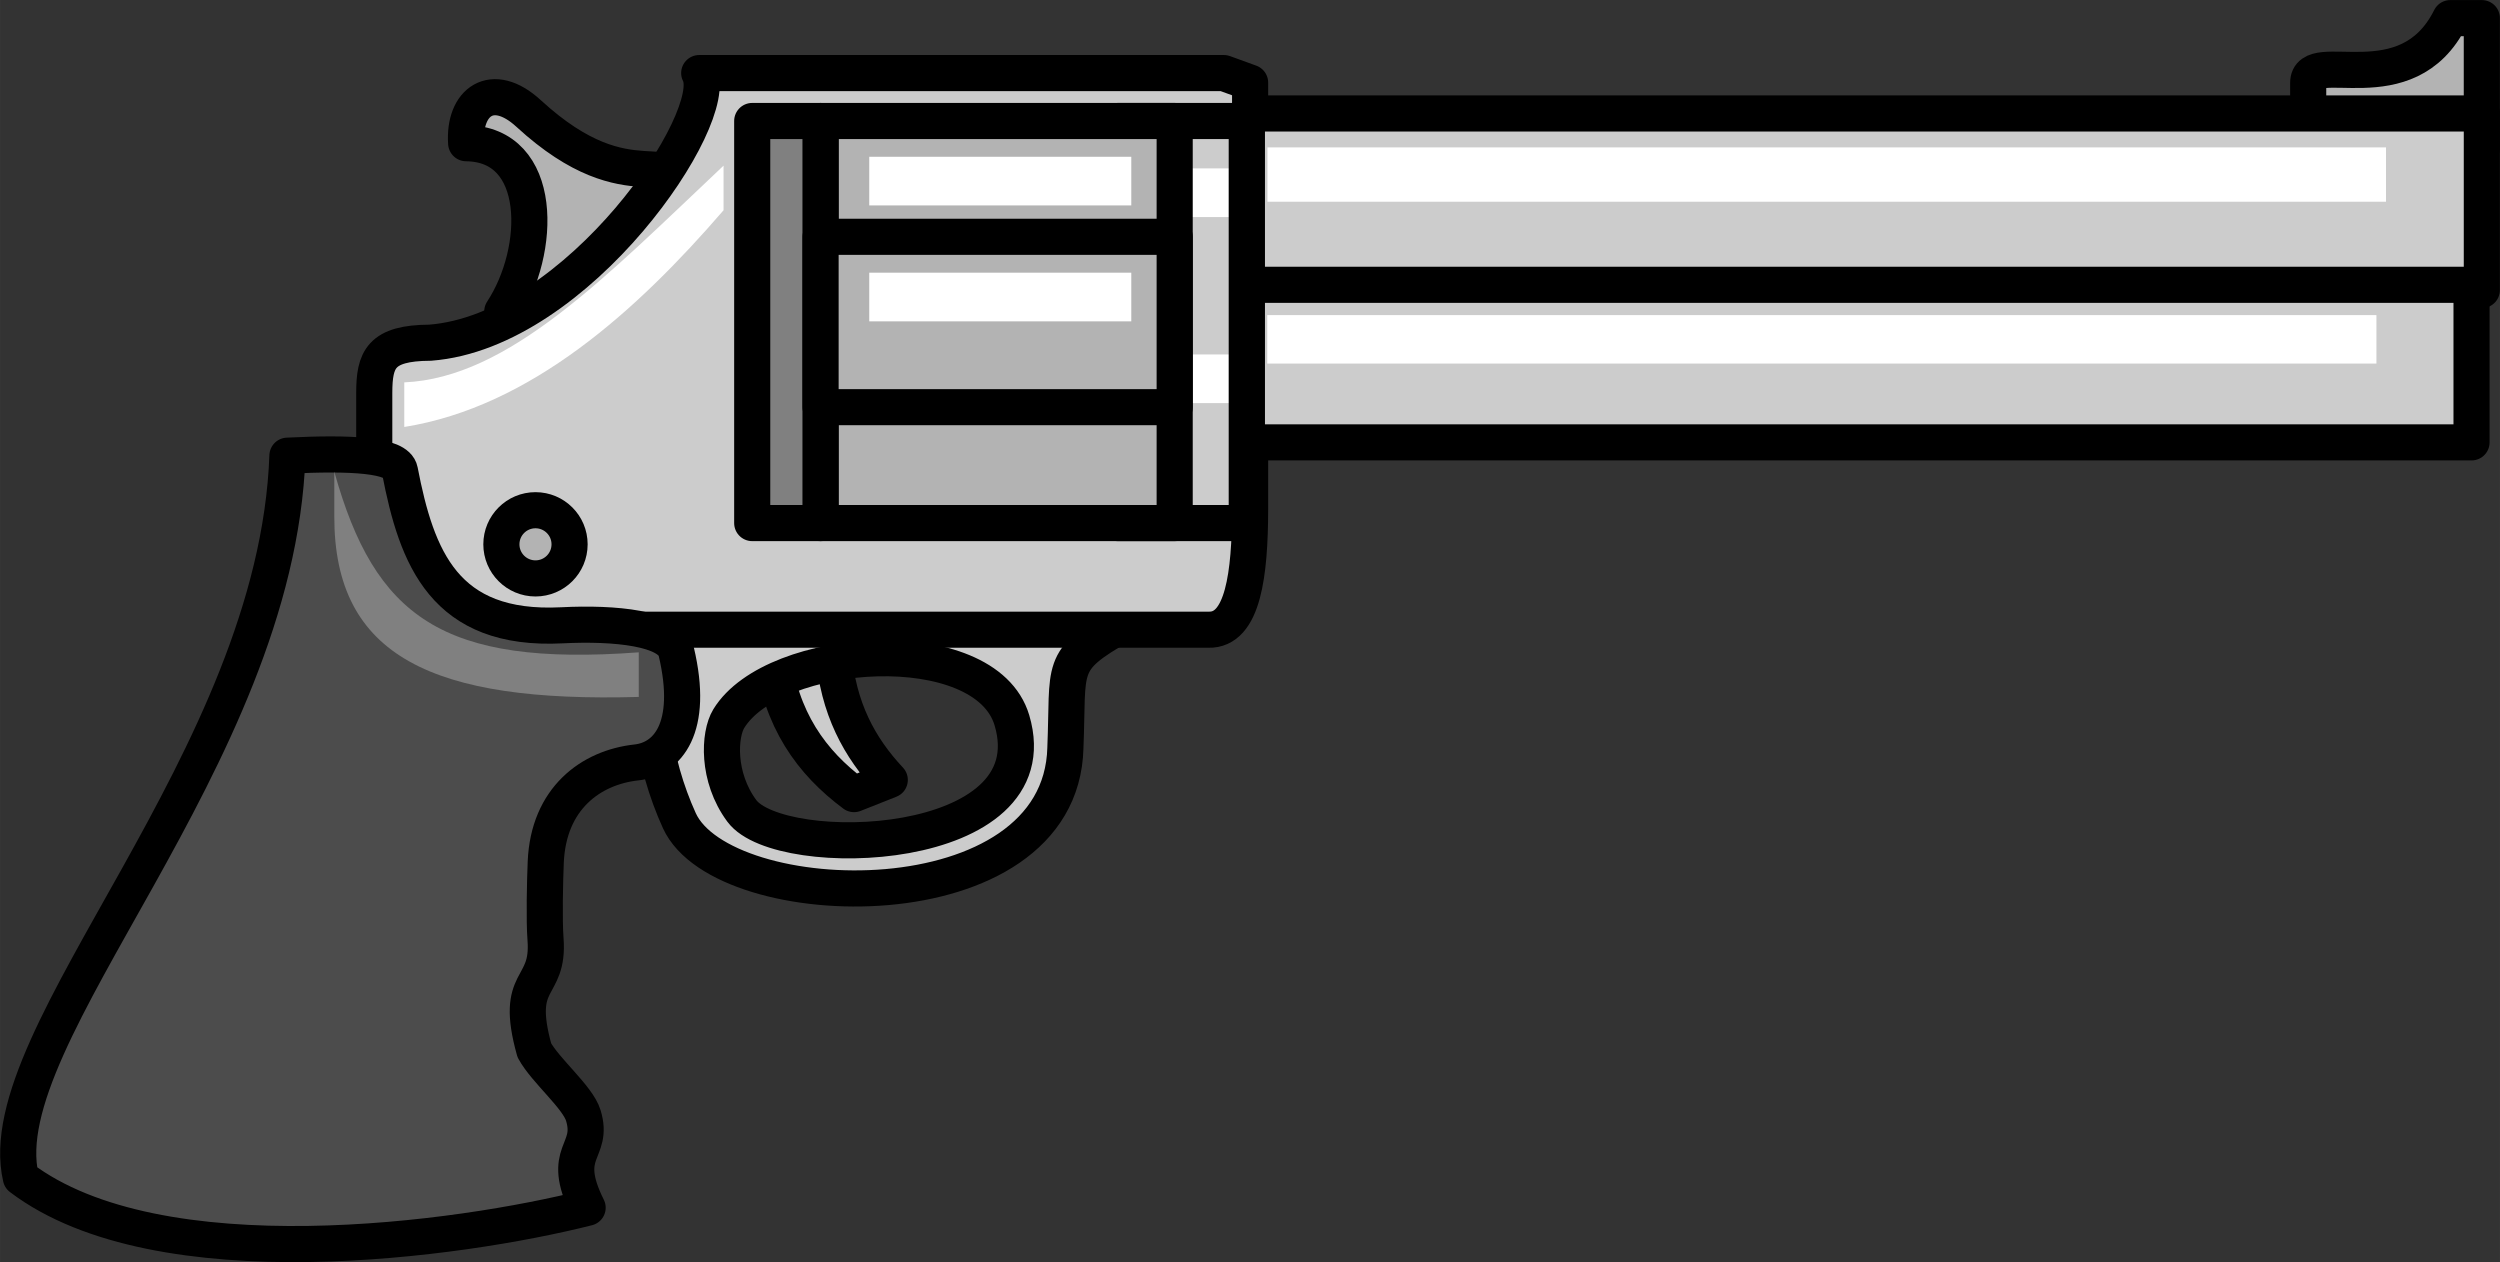 <?xml version="1.0" encoding="UTF-8" standalone="no"?>
<svg id="svg6733" xmlns:rdf="http://www.w3.org/1999/02/22-rdf-syntax-ns#" xmlns="http://www.w3.org/2000/svg" height="78.123mm" width="154.75mm" version="1.1" xmlns:cc="http://creativecommons.org/ns#" xmlns:dc="http://purl.org/dc/elements/1.1/" viewBox="0 0 548.323 276.815">
<rect x="0" y="0" width="548.323" height="276.815" fill="#333333" stroke="none"/>
<g id="layer1" transform="translate(90.602 -202.69)">
<g id="g7609" fill-rule="evenodd" transform="matrix(2.236 0 0 2.236 -598.41 -1724.5)">
<g stroke-linejoin="round" stroke="#000" stroke-linecap="round" stroke-miterlimit="2.613" stroke-width="3.543">
<path id="path6718" d="m302.86 925.89h6.011c0.412 5.487 2.565 9.363 5.511 12.506-1.169 0.463-2.338 0.926-3.506 1.39-4.149-3.094-7.244-7.288-8.015-13.896z" fill="#ccc"/>
<path id="path6720" d="m331.61 935.26c-0.445 17.474-33.586 16.543-37.87 7.125-2.556-5.619-3.915-13.176-1.577-19.149h44.896c-6.149 3.526-5.114 3.931-5.45 12.024zm-33.019-2.876c4.418-7.213 25.163-8.626 27.774 0.164 3.913 13.173-22.755 13.94-26.497 8.881-2.458-3.323-2.23-7.489-1.277-9.045z" fill="#ccc"/>
<path id="path6722" d="m272.83 875.94c7.633 0.075 7.472 10.51 3.543 16.502l2.636 4.305c3.557-2.154 14.358-11.129 15.743-15.34-1.363-6.031-5.592 0.994-15.804-8.389-3.544-3.257-6.392-1.131-6.118 2.922z" fill="#b3b3b3"/>
<path id="path6724" d="m470.55 863.67h-3.089c-4.265 8.551-13.944 2.863-13.944 6.358v6.358h17.032v-12.716z" fill="#b3b3b3"/>
</g>
<g stroke-linejoin="round" stroke="#000" stroke-linecap="round" stroke-miterlimit="2.613" stroke-width="3.543" fill="#ccc">
<path id="path6726" d="m295.69 869.06h51.462l2.577 0.937v41.912c-0.016 6.201-0.665 11.859-4.093 11.751h-81.821v-23.235c0.009-3.255 0.611-4.894 5.469-4.916 14.538-1.111 28.694-22.194 26.406-26.448z"/>
<path id="path6728" d="m349.4 873.02h121.15v17.322h-121.15v-17.322z"/>
<path id="path6730" d="m349.4 889.83h120.14v15.454h-120.14v-15.454z"/>
</g>
<path id="path6732" d="m351.43 876.35h109.72v5.33h-109.72v-5.33z" fill="#fff"/>
<path id="path6734" d="m351.41 892.8h108.8v4.755h-108.8v-4.755z" fill="#fff"/>
<path id="path6736" stroke-linejoin="round" d="m349.4 873.76h-12.641v39.441h12.641v-39.441z" stroke="#000" stroke-linecap="round" stroke-miterlimit="2.613" stroke-width="3.543" fill="#ccc"/>
<path id="path6738" d="m338.57 896.66h9.019v4.773h-9.019v-4.773z" fill="#fff"/>
<path id="path6740" d="m338.57 878.41h9.019v4.773h-9.019v-4.773z" fill="#fff"/>
<g stroke-linejoin="round" stroke="#000" stroke-linecap="round" stroke-miterlimit="2.613" stroke-width="3.543">
<path id="path6742" d="m342.33 873.76h-34.734v39.441h34.734v-39.441z" fill="#b3b3b3"/>
<path id="path6744" d="m300.89 873.76h6.699v39.441h-6.699v-39.441z" fill="#808080"/>
<path id="path6746" d="m342.33 885.12h-34.734v16.712h34.734v-16.712z" fill="#b3b3b3"/>
</g>
<g fill="#fff">
<path id="path6748" d="m312.37 877.27h25.704v4.772h-25.704v-4.772z"/>
<path id="path6750" d="m266.76 899.4c10.256-0.449 19.754-10.348 31.319-21.26v4.374c-8.478 9.829-18.918 19.277-31.319 21.26v-4.374"/>
<path id="path6752" d="m312.37 888.64h25.704v4.773h-25.704v-4.773z"/>
</g>
<path id="path6754" stroke-linejoin="round" d="m279.63 911.94c1.847 0 3.345 1.498 3.345 3.345 0 1.847-1.497 3.345-3.345 3.345-1.847 0-3.345-1.497-3.345-3.345 0-1.847 1.498-3.345 3.345-3.345z" stroke="#000" stroke-linecap="round" stroke-miterlimit="2.613" stroke-width="3.543" fill="#b3b3b3"/>
<path id="path6756" stroke-linejoin="round" d="m229.15 977.41c-3.252-14.001 25.079-40.909 26.149-70.819 6.266-0.314 10.731-0.08 11.031 1.475 1.651 8.555 4.359 15.751 15.894 15.163 5.208-0.265 10.67 0.28 11.213 2.565 1.792 7.551-0.883 10.555-3.897 10.885-4.479 0.49-8.639 3.533-8.903 9.776-0.076 1.806-0.167 5.648-0.021 7.582 0.386 5.089-3.144 3.545-1.098 10.878 1.084 1.997 4.25 4.581 4.804 6.393 1.121 3.668-2.38 3.426 0.423 9.049-12.442 3.151-42.06 7.318-55.594-2.947z" stroke="#000" stroke-linecap="round" stroke-miterlimit="2.613" stroke-width="3.543" fill="#4c4c4c"/>
<path id="path6758" d="m289.76 925.88c-19.304 1.429-25.899-3.514-29.863-17.716v4.374c-0.027 13.809 9.749 18.282 29.863 17.717v-4.374" fill="#808080"/>
</g>
</g>
</svg>
